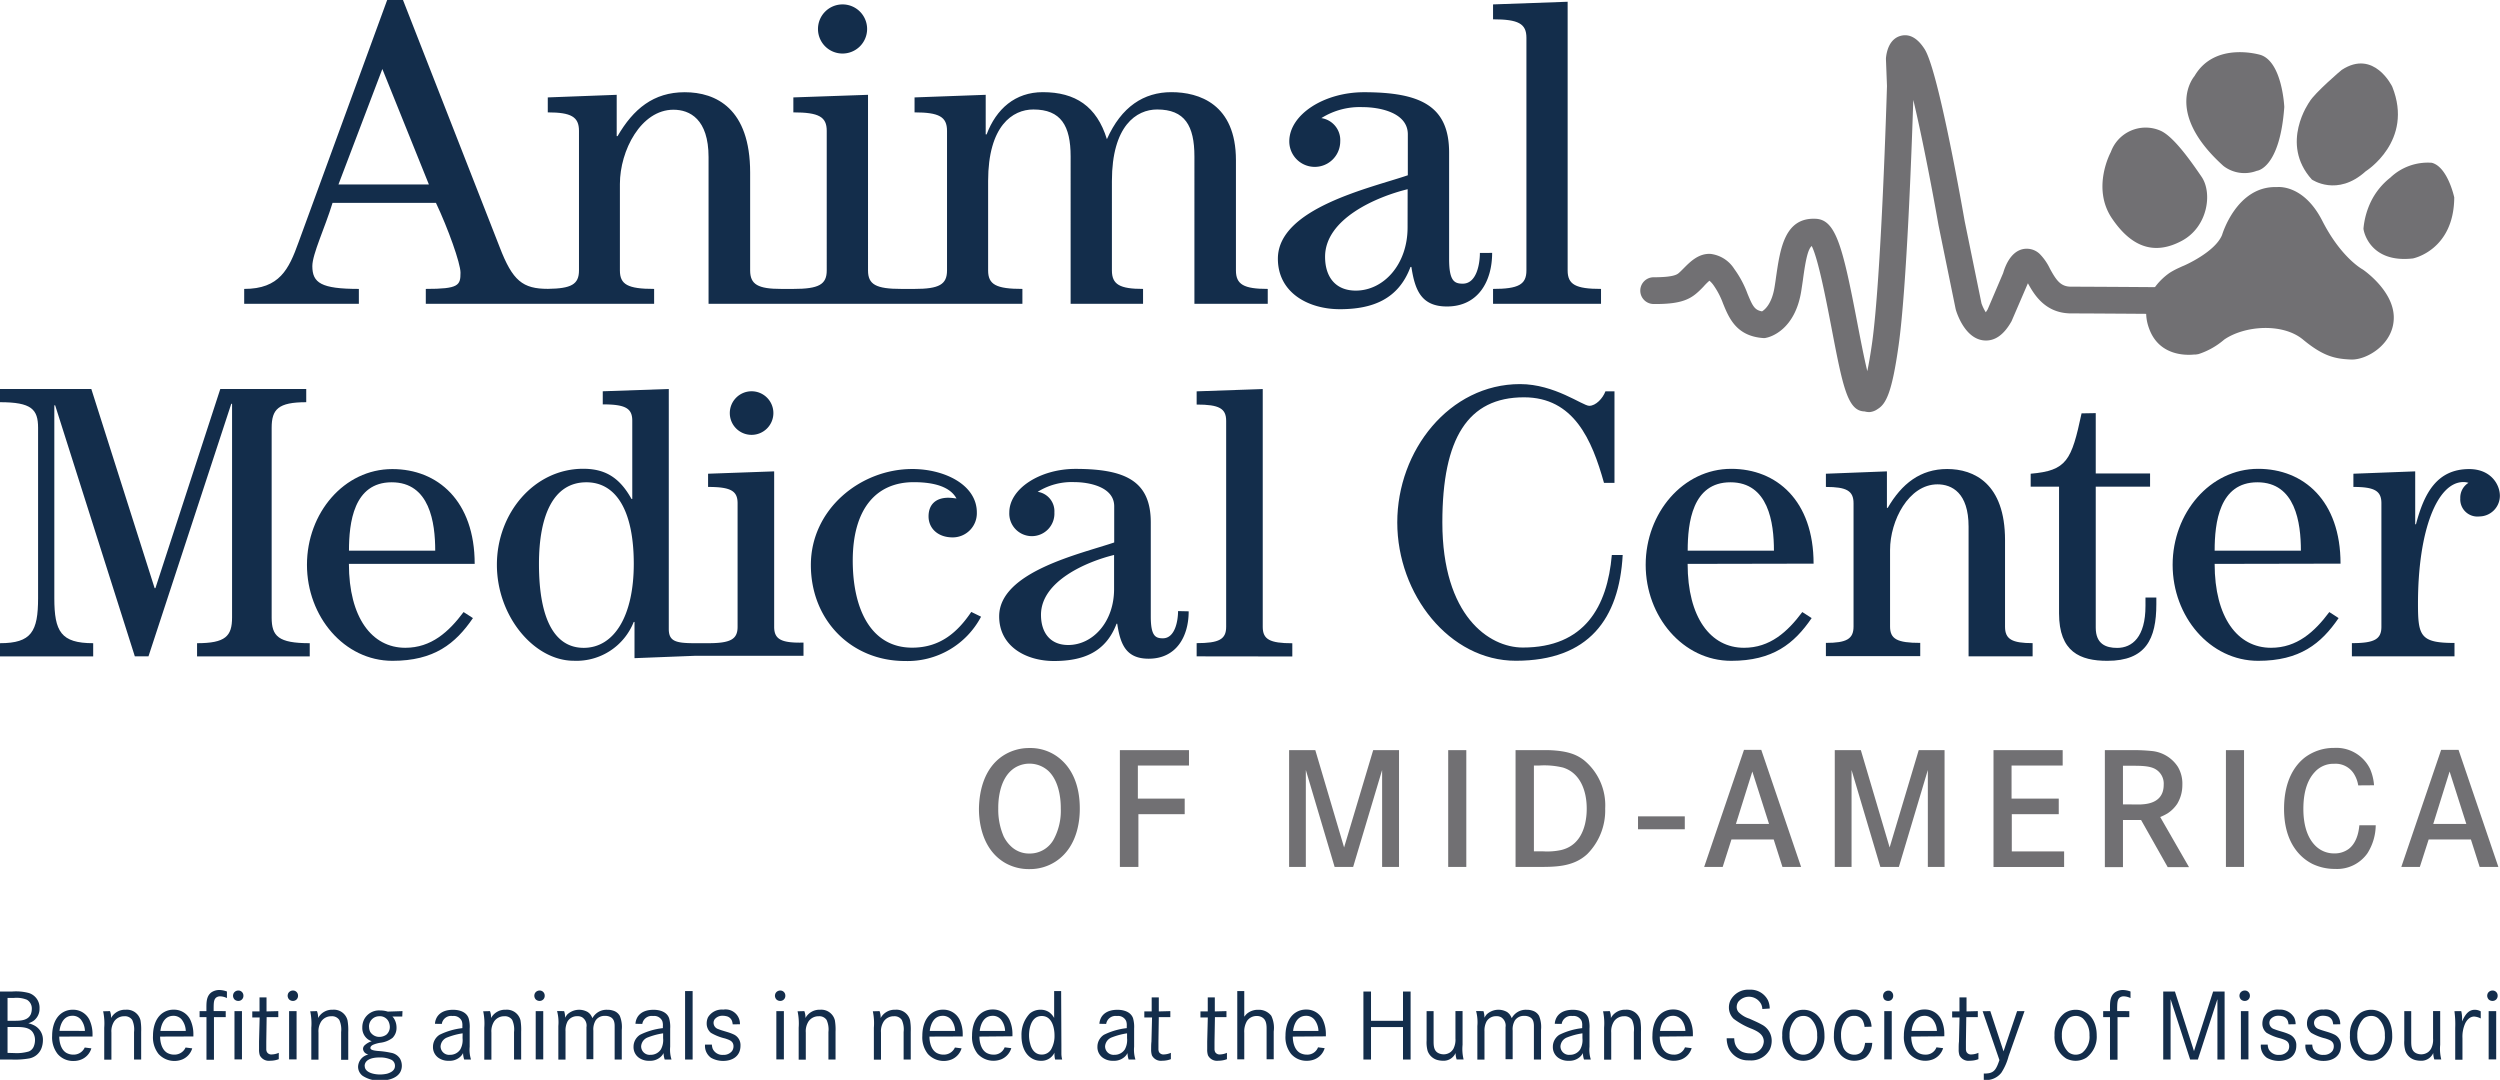 <?xml version="1.0" encoding="utf-8"?>
<svg xmlns="http://www.w3.org/2000/svg" data-name="Layer 1" id="Layer_1" viewBox="0 0 414.22 178.92">
  <title>Artboard 1</title>
  <path d="M349.74,25.19s-3.25,5.92.19,11,7.31,6,11.59,3.7,5.09-7.9,3.26-10.59-4.71-6.76-6.85-7.66A6.13,6.13,0,0,0,349.74,25.19Z" style="fill:#717073"/>
  <path d="M363.6,12.61s-5.2,5.89,4.8,14.89a5.72,5.72,0,0,0,5.53.8s3.81-.3,4.55-10.57c0,0-.32-7.41-3.9-8.62C374.58,9.11,367,6.76,363.6,12.61Z" style="fill:#717073"/>
  <path d="M382.66,16.86s-5,6.9.38,12.88c0,0,4.2,2.94,8.94-1.37,0,0,8-5,4.39-14,0,0-3-6.3-8.37-2.79C388,11.55,383.47,15.43,382.66,16.86Z" style="fill:#717073"/>
  <path d="M396.05,29.43a11.4,11.4,0,0,0-3.23,4,12.93,12.93,0,0,0-1.22,4.44c0,.43,1.06,5.77,8.2,4.95,0,0,6.78-1.33,6.84-10.11,0,0-1.07-5.05-3.72-5.74A9,9,0,0,0,396.05,29.43Z" style="fill:#717073"/>
  <path d="M396.62,52.51c-.08-4.46-5.14-7.86-5.14-7.86s-3.55-1.88-6.7-8.06S377.27,31,377.27,31c-6.71-.25-9.1,7.93-9.1,7.93C367,41.79,361.88,44,361.88,44l-.29.12h0l-.39.18-.22.1a12.76,12.76,0,0,0-1.36.72s-6,3.67-3.35,9.79c1.7,3.91,5.69,4,7.3,3.83l.25,0,.44-.07h0a12.36,12.36,0,0,0,4.26-2.4c3.36-2.32,9.68-2.81,13.07,0s5.36,3.19,7.95,3.3S396.7,57,396.62,52.51Z" style="fill:#717073"/>
  <path d="M309.75,68.28a3.1,3.1,0,0,1-.81-.11c-2.83-.07-3.61-4.1-5.51-14-.83-4.3-2.16-11.25-3.25-13.41-.61.51-1,2.18-1.46,5.64-.08.54-.16,1.09-.25,1.66-1,6.67-5.23,7.77-5.71,7.88l-.32.07-.32,0c-4.42-.33-5.64-3.3-6.62-5.69a13,13,0,0,0-1.63-3.12,3.91,3.91,0,0,0-.64-.69,10.14,10.14,0,0,0-1,1c-.36.37-.73.75-1.15,1.1-1.32,1.12-3,1.81-7.09,1.76a2.21,2.21,0,0,1,0-4.43h0c3.28,0,3.88-.46,4.16-.7s.57-.54.85-.82c1-1,2.42-2.47,4.43-2.35a5.41,5.41,0,0,1,3.91,2.48,16.87,16.87,0,0,1,2.21,4.14c.83,2,1.16,2.69,2.4,2.9.46-.28,1.65-1.25,2.09-4.13.09-.55.17-1.1.24-1.62.68-4.62,1.41-9.85,6.58-9.59,3.31.16,4.45,4.58,6.86,17.17.5,2.59,1.11,5.78,1.67,8.07.23-1.1.5-2.6.79-4.65,1.52-10.81,2.42-40.89,2.47-42.59l-.17-4.39V9.64c.09-1,.51-3.23,2.51-3.72,1.42-.34,2.73.4,3.89,2.21,2.08,3.23,5.61,22.62,6.64,28.49l2.79,13.65a7.45,7.45,0,0,0,.71,1.47,5.83,5.83,0,0,0,.32-.5l2.56-6c.38-1.31,1.26-3.4,3.09-3.92a3.1,3.1,0,0,1,3,.79,9,9,0,0,1,1.65,2.39c1.12,2.06,1.84,3,3.53,3,4.46,0,24.07.15,24.27.16a2.21,2.21,0,0,1,0,4.43h0c-.2,0-19.79-.16-24.23-.16-4.23,0-6.09-2.94-7.21-5l-2.71,6.29c-1.28,2.29-2.82,3.36-4.61,3.18-2.88-.29-4.25-3.88-4.6-5l-.06-.23-2.83-13.84c-1.31-7.44-2.9-15.42-4.18-20.78-.25,7.68-1.08,31.12-2.44,40.72-1.09,7.73-2.06,9.65-3.46,10.5A2.72,2.72,0,0,1,309.75,68.28ZM283.1,46.4Z" style="fill:#717073"/>
  <path d="M166.09,125.28a7.91,7.91,0,0,1,4.49-1.34,7.62,7.62,0,0,1,5.48,2.16c1.32,1.26,2.85,3.64,2.85,7.87,0,1.15-.05,6.19-4,8.77a7.79,7.79,0,0,1-4.33,1.26,7.94,7.94,0,0,1-4-1c-4.3-2.46-4.38-7.83-4.38-9C162.25,130.71,163.23,127.23,166.09,125.28Zm.24,13.37a5.68,5.68,0,0,0,1.1,1.5,4.33,4.33,0,0,0,3.15,1.27,4.52,4.52,0,0,0,4.06-2.44,10,10,0,0,0,1.12-5c0-.55.05-4.25-2.06-6.25a4.66,4.66,0,0,0-5.42-.6c-3,1.75-2.88,6.38-2.88,6.85A11.11,11.11,0,0,0,166.33,138.66Z" style="fill:#717073"/>
  <path d="M196.29,132.32v2.58h-7.67v8.74h-3.07V124.29H197v2.55h-8.47v5.48Z" style="fill:#717073"/>
  <path d="M217.93,124.29l4.77,16.12,4.82-16.12h4.28v19.35H229V127.58l-4.8,16.06h-3.07l-4.77-16.06v16.06h-2.77V124.29Z" style="fill:#717073"/>
  <path d="M239.95,143.64V124.29h3v19.35Z" style="fill:#717073"/>
  <path d="M256.61,124.29c3.15.11,4.63.74,5.84,1.67a9.66,9.66,0,0,1,3.51,8A10.25,10.25,0,0,1,263,141.5c-2.35,2.19-5.42,2.14-8.36,2.14h-3.53V124.29Zm-.9,16.77a11.07,11.07,0,0,0,2.91-.21c1.34-.31,3.24-1.21,4-4.33a10.94,10.94,0,0,0,.28-2.58c0-2.79-1-5.87-3.95-6.77a13.21,13.21,0,0,0-3.95-.33h-.85v14.22Z" style="fill:#717073"/>
  <path d="M279.15,135.26v2.14h-7.75v-2.14Z" style="fill:#717073"/>
  <path d="M291.82,124.24l6.6,19.4h-3.09l-1.45-4.55h-7l-1.45,4.55h-3.07l6.6-19.4Zm-1.48,3.59-2.72,8.69h5.49Z" style="fill:#717073"/>
  <path d="M308.32,124.29l4.77,16.12,4.82-16.12h4.28v19.35h-2.77V127.58l-4.8,16.06h-3.07l-4.77-16.06v16.06H304V124.29Z" style="fill:#717073"/>
  <path d="M341.11,132.32v2.58h-7.78v6.17H342v2.58h-11.7V124.29h11.46v2.55h-8.47v5.48Z" style="fill:#717073"/>
  <path d="M352.93,124.29a30.19,30.19,0,0,1,3.56.14,5.81,5.81,0,0,1,4.36,2.63,5.49,5.49,0,0,1,.74,3,6,6,0,0,1-.85,3.12,5.64,5.64,0,0,1-1.56,1.56,8.6,8.6,0,0,1-1.26.63l4.77,8.3h-3.53l-4.41-7.81h-3v7.81h-3V124.29Zm1.73,9c.8-.05,3.86-.11,3.84-3.29a2.76,2.76,0,0,0-1.4-2.58c-1.09-.63-3-.52-4.14-.55h-1.21v6.41Z" style="fill:#717073"/>
  <path d="M368.81,143.64V124.29h3v19.35Z" style="fill:#717073"/>
  <path d="M390.73,130.13a5.08,5.08,0,0,0-.57-1.67,3.58,3.58,0,0,0-3.42-1.91,4.16,4.16,0,0,0-3.21,1.37c-1,1.07-1.89,2.88-1.89,6.11,0,2.16.44,4.68,2.14,6.24a4.34,4.34,0,0,0,3,1.13,3.88,3.88,0,0,0,2.41-.77c1.53-1.2,1.67-3.45,1.73-3.89l2.71,0a8.86,8.86,0,0,1-1.37,4.63,6.14,6.14,0,0,1-5.37,2.6,8.56,8.56,0,0,1-3.73-.82c-2.14-1.07-4.72-3.65-4.72-9.12,0-4.77,1.84-7.29,3.48-8.55a8,8,0,0,1,4.82-1.56,6.21,6.21,0,0,1,5.95,3.48,8.33,8.33,0,0,1,.66,2.71Z" style="fill:#717073"/>
  <path d="M407.35,124.24l6.6,19.4h-3.1l-1.45-4.55h-7l-1.46,4.55h-3.07l6.6-19.4Zm-1.48,3.59-2.71,8.69h5.48Z" style="fill:#717073"/>
  <path d="M247.23,41.9c0,4.73-2.33,8.88-7.49,8.88-4.29,0-5.31-2.77-5.89-6.55h-.15c-2,5.38-6.33,7-11.71,7-5.16,0-10.26-2.69-10.26-8.37,0-8.37,15.35-11.71,21.53-13.82V22.26c0-3.64-4.73-4.51-7.49-4.51a11.94,11.94,0,0,0-6.84,1.82,3.68,3.68,0,0,1,3.13,3.86,4.22,4.22,0,0,1-8.44,0c0-4.44,5.75-8.15,12.37-8.15,9.46,0,14.11,2.33,14.11,10V42.92c0,3.64.87,4.08,2.26,4.08,2.33,0,2.84-3.35,2.84-5.09Zm-14-10.55c-5.09,1.24-13.68,4.87-13.68,11.2,0,3.27,1.67,5.6,5.09,5.6,4.58,0,8.58-4.29,8.58-10.47Z" style="fill:#132d4b"/>
  <path d="M247.38,50.34V47.87c4.22,0,5.53-.73,5.53-3.06V6.26c0-2.33-1.31-3.06-5.53-3.06V.73L259.74.29V44.81c0,2.33,1.31,3.06,5.53,3.06v2.47Z" style="fill:#132d4b"/>
  <path d="M204.78,44.81V26.55c0-9.31-6.11-11.28-10.69-11.28s-8.29,2.4-10.69,7.79c-1.68-5.46-5.24-7.79-10.62-7.79-4.58,0-7.71,2.77-9.31,7h-.15V15.71l-11.79.43v2.48c4.07,0,5.38.73,5.38,3.06V44.81c0,2.33-1.31,3.06-5.38,3.06h-2.18v0c-4.22,0-5.53-.73-5.53-3.06V15.71l-12.37.43v2.48c4.22,0,5.53.73,5.53,3.06V44.81c0,2.33-1.31,3.06-5.53,3.06h-2c-3.85,0-5.16-.73-5.16-3.06V28.59c0-10.62-5.67-13.31-10.84-13.31s-8.51,2.77-11.13,7.28h-.14V15.71l-11.42.43v2.48c3.86,0,5.17.73,5.17,3.06V44.81c0,2.32-1.3,3-5.14,3.05-4.19,0-5.86-1.33-8-6.91L66.77,0H64.15L49.46,40.16c-1.6,4.44-3.13,7.71-9,7.71v2.47h19V47.87c-6.26,0-7.71-1-7.71-3.78,0-2,2.11-6.4,3.35-10.48H72.23c2,4.22,4.07,10,4.07,11.57,0,2.11-.29,2.69-5.75,2.69v2.47h37.83V47.87c-4.37,0-5.67-.73-5.67-3.06V30.48c0-5.53,3.49-12.3,8.87-12.3,2.69,0,5.82,1.53,5.82,7.86v24.3h52V47.87c-4.37,0-5.68-.73-5.68-3.06V30c0-9.17,4.07-11.86,7.49-11.86,4.58,0,6.18,2.69,6.18,7.79V50.34h12V47.87c-3.85,0-5.16-.73-5.16-3.06V30c0-9.17,4.07-11.86,7.49-11.86,4.59,0,6.18,2.69,6.18,7.79V50.34h12.15V47.87C206.09,47.87,204.78,47.14,204.78,44.81ZM56.08,30.56l7.27-19.13,7.71,19.13Z" style="fill:#132d4b"/>
  <path d="M139.6,8.87a4.07,4.07,0,1,0-4.07-4.07A4.06,4.06,0,0,0,139.6,8.87Z" style="fill:#132d4b"/>
  <path d="M267.5,64.84V80h-1.74c-2-7.15-5-14.17-13.26-14.17-9.27,0-13.52,6.76-13.52,20.73,0,15.46,7.73,20.73,13.33,20.73,10.24,0,14-6.76,14.75-15.33h1.8c-.58,10.56-5.61,17.52-17.71,17.52-11,0-19.64-11-19.64-22.92s8.63-22.92,20.35-22.92c5.73,0,10.37,3.6,11.46,3.6S265.57,66,266,64.84Z" style="fill:#132d4b"/>
  <path d="M279.62,93.43c0,8.88,3.8,13.9,9.34,13.9,4.31,0,7.21-2.64,9.66-5.92l1.55,1c-2.9,4.25-6.44,7.08-13.33,7.08-8,0-14.17-7.34-14.17-15.91s6.18-15.9,14.17-15.9c7.53,0,13.65,5.28,13.65,15.71Zm14.3-2.19c0-4.64-.9-11.33-7.21-11.33s-7.08,6.7-7.08,11.33Z" style="fill:#132d4b"/>
  <path d="M312.64,78.1v6.05h.13c2.32-4,5.41-6.44,9.85-6.44s9.59,2.38,9.59,11.78v14.36c0,2.06,1.16,2.71,4.57,2.71v2.19H326.17V87.25c0-5.6-2.77-7-5.15-7-4.77,0-7.86,6-7.86,10.88v12.68c0,2.06,1.16,2.71,5,2.71v2.19H302.53v-2.19c3.41,0,4.58-.64,4.58-2.71V83.38c0-2.06-1.16-2.7-4.58-2.7V78.49Z" style="fill:#132d4b"/>
  <path d="M347.24,68.45v10h9v2.19h-9V104c0,2.7,1.68,3.35,3.54,3.35,2.51,0,4.7-1.81,4.7-6.95V99h1.8v1.09c0,5.8-1.74,9.4-8.12,9.4-4.51,0-8-1.48-8-7.85v-21h-4.7V78.49c6-.52,6.76-2.19,8.43-10Z" style="fill:#132d4b"/>
  <path d="M366.94,93.43c0,8.88,3.8,13.9,9.34,13.9,4.31,0,7.21-2.64,9.66-5.92l1.54,1c-2.9,4.25-6.44,7.08-13.33,7.08-8,0-14.17-7.34-14.17-15.91s6.18-15.9,14.17-15.9c7.54,0,13.65,5.28,13.65,15.71Zm14.29-2.19c0-4.64-.9-11.33-7.21-11.33s-7.08,6.7-7.08,11.33Z" style="fill:#132d4b"/>
  <path d="M406.68,108.75h-17v-2.19c3.73,0,4.89-.64,4.89-2.71V83.38c0-2.06-1.16-2.7-4.64-2.7V78.49l10.24-.39v8.76h.13c1.35-5.15,3.48-9.14,8.82-9.14,3.54,0,5.08,2.51,5.08,4.44a3.43,3.43,0,0,1-3.41,3.41,2.84,2.84,0,0,1-3.15-3A2.88,2.88,0,0,1,409,80a2.89,2.89,0,0,0-.84-.13c-4.31,0-7.53,7.92-7.53,20.16,0,5.34.38,6.5,6.05,6.5Z" style="fill:#132d4b"/>
  <path d="M50.74,64.45v2.19c-4.64,0-5.73,1.16-5.73,4.25v31.43c0,3.09,1.1,4.25,6.31,4.25v2.19H32.65v-2.19c4.7,0,5.8-1.16,5.8-4.25V66.9h-.13L24.6,108.75H22.34L9.14,67.16H9V99.1c0,5.54,1.09,7.47,6.44,7.47v2.19H0v-2.19c5.21,0,6.31-1.93,6.31-7.47V70.89c0-3.09-1.1-4.25-6.31-4.25V64.45H15.13l10.49,33h.13l10.75-33Z" style="fill:#132d4b"/>
  <path d="M57.81,93.43c0,8.88,3.8,13.9,9.34,13.9,4.31,0,7.21-2.64,9.66-5.92l1.55,1c-2.9,4.25-6.44,7.08-13.33,7.08-8,0-14.17-7.34-14.17-15.91S57,77.72,65,77.72c7.53,0,13.65,5.28,13.65,15.71Zm14.3-2.19c0-4.64-.9-11.33-7.21-11.33s-7.08,6.7-7.08,11.33Z" style="fill:#132d4b"/>
  <path d="M162.55,102.18a13.77,13.77,0,0,1-12.62,7.34c-8.82,0-15.58-6.7-15.58-15.91s8.18-15.9,16.81-15.9c5.28,0,10.69,2.58,10.69,7.21a4,4,0,0,1-4,4.12c-2.51,0-4-1.55-4-3.48s1.16-3.09,3.28-3.09a9.74,9.74,0,0,1,1.35.13c-1-1.87-3.54-2.71-7.08-2.71-6.25,0-10.11,4.44-10.11,13,0,8,3,14.42,9.85,14.42,4.64,0,7.53-2.57,9.79-5.92Z" style="fill:#132d4b"/>
  <path d="M196.95,101.29c0,4.19-2.06,7.85-6.63,7.85-3.8,0-4.7-2.45-5.21-5.8H185c-1.8,4.77-5.6,6.18-10.37,6.18-4.57,0-9.08-2.38-9.08-7.4,0-7.41,13.59-10.37,19.06-12.24v-6c0-3.22-4.18-4-6.63-4a10.6,10.6,0,0,0-6.05,1.61,3.25,3.25,0,0,1,2.77,3.41,3.74,3.74,0,1,1-7.47,0c0-3.93,5.09-7.21,10.95-7.21,8.37,0,12.49,2.06,12.49,8.88v15.58c0,3.22.77,3.61,2,3.61,2.06,0,2.52-3,2.52-4.51Zm-12.36-9.34c-4.51,1.1-12.11,4.32-12.11,9.92,0,2.9,1.48,5,4.51,5,4.06,0,7.6-3.8,7.6-9.27Z" style="fill:#132d4b"/>
  <path d="M198.27,108.75v-2.19c3.74,0,4.89-.64,4.89-2.71V69.73c0-2.06-1.16-2.7-4.89-2.7V64.84l10.95-.38v39.41c0,2.06,1.16,2.71,4.9,2.71v2.19Z" style="fill:#132d4b"/>
  <path d="M124.53,72.05a3.61,3.61,0,1,0-3.61-3.6A3.6,3.6,0,0,0,124.53,72.05Z" style="fill:#132d4b"/>
  <path d="M128.27,103.86V78.1l-10.95.39v2.19c3.74,0,4.89.64,4.89,2.7v20.48c0,2.06-1.16,2.71-4.89,2.71h0l-2.17,0c-3.17,0-4.34-.3-4.34-2.35V64.45l-10.94.38V67c3.74,0,4.89.64,4.89,2.7V82.67h-.13c-2-3.61-4.44-5-8-5-8.11,0-14.3,7.34-14.3,15.9s6.18,15.91,12.75,15.91a10.2,10.2,0,0,0,9.92-6.43h.13v6l10-.39h18v-2.19C129.43,106.56,128.27,105.92,128.27,103.86Zm-31.56,3.48c-4.57,0-7.41-4.31-7.41-13.9,0-7.92,2.32-13.53,7.86-13.53,4.89,0,7.85,4.64,7.85,13.53C105,102.12,101.73,107.34,96.71,107.34Z" style="fill:#132d4b"/>
  <path d="M2.05,164.28a8.32,8.32,0,0,1,2.73.25,2.54,2.54,0,0,1,1.77,2.56,2.46,2.46,0,0,1-.93,2,2.75,2.75,0,0,1-.93.45,4.16,4.16,0,0,1,1,.37,2.66,2.66,0,0,1,1.42,2.51,3.76,3.76,0,0,1-.22,1.2,2.7,2.7,0,0,1-2,1.74,13.63,13.63,0,0,1-3,.19H0V164.28Zm.27,4.85c1,0,2.35,0,2.81-1.15a2.51,2.51,0,0,0,.14-.81,1.68,1.68,0,0,0-.8-1.52,4.58,4.58,0,0,0-2.22-.3h-1v3.78Zm.06,5.35a7.07,7.07,0,0,0,2.41-.27,1.51,1.51,0,0,0,.83-.89,2.8,2.8,0,0,0,.18-1,2.28,2.28,0,0,0-.37-1.28c-.62-.91-1.95-.88-3-.88H1.25v4.29Z" style="fill:#132d4b"/>
  <path d="M9.82,171.75c0,.21,0,2,1.18,2.7a2.35,2.35,0,0,0,1.15.29,2.05,2.05,0,0,0,.89-.18,2,2,0,0,0,1-1l1.1.14a2.88,2.88,0,0,1-1.68,1.85,3.35,3.35,0,0,1-1.31.24,3.34,3.34,0,0,1-2.6-1.16,4.46,4.46,0,0,1-.91-3c0-.42,0-2.76,1.71-3.85a3.15,3.15,0,0,1,1.74-.48,3,3,0,0,1,2.71,1.63,5.62,5.62,0,0,1,.53,2.49v.32Zm4.25-.94a3.21,3.21,0,0,0-.67-1.88A1.75,1.75,0,0,0,12,168.3c-1.87,0-2.11,2.25-2.14,2.5Z" style="fill:#132d4b"/>
  <path d="M18.22,167.53a2.83,2.83,0,0,1,.18,1.15,2.63,2.63,0,0,1,2.44-1.38,2.32,2.32,0,0,1,2.44,1.76,9.17,9.17,0,0,1,.11,1.89v4.6H22.21V171a3.82,3.82,0,0,0-.3-2,1.44,1.44,0,0,0-1.31-.62,2,2,0,0,0-1.66.82,3,3,0,0,0-.48,1.88v4.49H17.27v-5.28a9.73,9.73,0,0,0-.18-2.73Z" style="fill:#132d4b"/>
  <path d="M26.53,171.75c0,.21,0,2,1.18,2.7a2.35,2.35,0,0,0,1.15.29,2.05,2.05,0,0,0,.89-.18,2,2,0,0,0,1-1l1.1.14a2.88,2.88,0,0,1-1.68,1.85,3.55,3.55,0,0,1-3.91-.93,4.46,4.46,0,0,1-.91-3c0-.42,0-2.76,1.71-3.85a3.15,3.15,0,0,1,1.74-.48,3,3,0,0,1,2.71,1.63,5.61,5.61,0,0,1,.53,2.49v.32Zm4.25-.94a3.23,3.23,0,0,0-.67-1.88,1.75,1.75,0,0,0-1.39-.62c-1.87,0-2.11,2.25-2.14,2.5Z" style="fill:#132d4b"/>
  <path d="M37.4,167.53v1H35.45v7.05H34.21v-7.05H33.07v-1h1.13V167c0-.94,0-2,.86-2.6a2.35,2.35,0,0,1,1.28-.37,3.9,3.9,0,0,1,1.26.25v1.09a2.7,2.7,0,0,0-1.1-.29,1.08,1.08,0,0,0-.69.21c-.37.32-.4.78-.41,1.69v.54Z" style="fill:#132d4b"/>
  <path d="M39.82,164.18a.84.84,0,0,1,.51.81.83.83,0,0,1-.86.85.89.89,0,0,1-.62-.25.92.92,0,0,1-.24-.61,1,1,0,0,1,.11-.43.89.89,0,0,1,.72-.43A.86.86,0,0,1,39.82,164.18Zm.27,3.35v8H38.85v-8Z" style="fill:#132d4b"/>
  <path d="M46.11,167.53l0,1H44.18l-.06,4.07c0,.38,0,.77,0,1.17a1.15,1.15,0,0,0,.1.53.83.83,0,0,0,.8.41,3.12,3.12,0,0,0,1.17-.27l0,1.05a3.92,3.92,0,0,1-1.42.26,1.67,1.67,0,0,1-1.72-.89,2.87,2.87,0,0,1-.13-1c0-.43,0-.86,0-1.28l.1-4H41.8l0-1H43l0-2.32h1.16l0,2.32Z" style="fill:#132d4b"/>
  <path d="M48.87,164.18a.84.84,0,0,1,.51.81.83.83,0,0,1-.86.85.89.89,0,0,1-.62-.25.92.92,0,0,1-.24-.61,1,1,0,0,1,.11-.43.89.89,0,0,1,.72-.43A.86.86,0,0,1,48.87,164.18Zm.27,3.35v8H47.9v-8Z" style="fill:#132d4b"/>
  <path d="M52.52,167.53a2.83,2.83,0,0,1,.18,1.15,2.64,2.64,0,0,1,2.44-1.38,2.32,2.32,0,0,1,2.44,1.76A9.27,9.27,0,0,1,57.7,171v4.6H56.52V171a3.82,3.82,0,0,0-.3-2,1.44,1.44,0,0,0-1.31-.62,2,2,0,0,0-1.66.82,3,3,0,0,0-.48,1.88v4.49H51.58v-5.28a9.72,9.72,0,0,0-.18-2.73Z" style="fill:#132d4b"/>
  <path d="M66.65,168.43l-1.63,0s.11.13.19.22a2.85,2.85,0,0,1,.49,1.63,2.31,2.31,0,0,1-.67,1.69,4.09,4.09,0,0,1-2,.8,5.22,5.22,0,0,0-1.2.33s-.46.19-.46.53.56.43,1.2.5a14.35,14.35,0,0,1,2.2.3,2.19,2.19,0,0,1,1.52,1,2.4,2.4,0,0,1,.29,1.13,2.18,2.18,0,0,1-.27,1.09c-.65,1.12-2.22,1.39-3.37,1.39a5,5,0,0,1-2.84-.78,1.87,1.87,0,0,1-.77-1.53,2.14,2.14,0,0,1,1.69-2,2.32,2.32,0,0,1-.29-.12,1,1,0,0,1-.58-.81.87.87,0,0,1,.19-.53,3,3,0,0,1,1.25-.75,3.07,3.07,0,0,1-.56-.27,2.31,2.31,0,0,1-1-2,2.93,2.93,0,0,1,.24-1.21A2.78,2.78,0,0,1,63,167.42a4.21,4.21,0,0,1,1.25.19l2.44-.08Zm-6.22,8.19c0,1.07,1.48,1.41,2.55,1.41a5.57,5.57,0,0,0,1.15-.13c.62-.18,1.31-.54,1.31-1.28a1.11,1.11,0,0,0-.54-1,4.32,4.32,0,0,0-2-.41C61.35,175.2,60.42,175.72,60.42,176.62Zm.72-6.48a1.87,1.87,0,0,0,.19.83,1.77,1.77,0,0,0,1.55.83,2,2,0,0,0,1.13-.37,1.68,1.68,0,0,0,.57-1.28,2.12,2.12,0,0,0-.13-.7,1.59,1.59,0,0,0-1.64-1.07A1.69,1.69,0,0,0,61.14,170.14Z" style="fill:#132d4b"/>
  <path d="M72.07,169.63a2.37,2.37,0,0,1,.16-.75c.29-.76,1.07-1.57,2.84-1.57.27,0,2.08,0,2.57,1.39a5,5,0,0,1,.18,1.74v3a5.45,5.45,0,0,0,.22,2.11H76.91a4.05,4.05,0,0,1-.19-1.07,2,2,0,0,1-.51.66,2.58,2.58,0,0,1-1.84.62,2.85,2.85,0,0,1-1.63-.43,2.15,2.15,0,0,1-1-1.88,2.36,2.36,0,0,1,1.09-2,11.34,11.34,0,0,1,3.78-1.1V170a2.1,2.1,0,0,0-.1-.83,1.46,1.46,0,0,0-1.52-.83,1.57,1.57,0,0,0-1.79,1.31Zm4.58,1.58a11.57,11.57,0,0,0-2.52.67A1.69,1.69,0,0,0,73,173.36a1.41,1.41,0,0,0,1.55,1.41,2,2,0,0,0,1.71-.88,3.22,3.22,0,0,0,.38-1.88Z" style="fill:#132d4b"/>
  <path d="M81.18,167.53a2.84,2.84,0,0,1,.18,1.15,2.64,2.64,0,0,1,2.44-1.38,2.32,2.32,0,0,1,2.44,1.76,9.2,9.2,0,0,1,.11,1.89v4.6H85.17V171a3.82,3.82,0,0,0-.3-2,1.44,1.44,0,0,0-1.31-.62,2,2,0,0,0-1.66.82,3,3,0,0,0-.48,1.88v4.49H80.24v-5.28a9.73,9.73,0,0,0-.18-2.73Z" style="fill:#132d4b"/>
  <path d="M89.74,164.18a.84.84,0,0,1,.51.81.83.83,0,0,1-.86.85.89.89,0,0,1-.62-.25.92.92,0,0,1-.24-.61,1,1,0,0,1,.11-.43.89.89,0,0,1,.72-.43A.87.87,0,0,1,89.74,164.18Zm.27,3.35v8H88.76v-8Z" style="fill:#132d4b"/>
  <path d="M93.47,167.53a3.17,3.17,0,0,1,.16,1.1,3.25,3.25,0,0,1,.38-.56,2.86,2.86,0,0,1,3.38-.38,3,3,0,0,1,.37.32,2.83,2.83,0,0,1,.4.69,2.64,2.64,0,0,1,2.49-1.39,2.69,2.69,0,0,1,.9.13,1.85,1.85,0,0,1,1.15.89,4.9,4.9,0,0,1,.32,2.3v4.92h-1.18V170c0-.83-.25-1.21-.61-1.44a1.81,1.81,0,0,0-1-.24,1.75,1.75,0,0,0-1.55.77,2.91,2.91,0,0,0-.37,1.67v4.74H97.17V170.2a1.64,1.64,0,0,0-.7-1.64,1.51,1.51,0,0,0-.83-.19,1.82,1.82,0,0,0-1.61.88,3.27,3.27,0,0,0-.33,1.63v4.68H92.51V170a7.22,7.22,0,0,0-.21-2.48Z" style="fill:#132d4b"/>
  <path d="M105.29,169.63a2.36,2.36,0,0,1,.16-.75c.29-.76,1.07-1.57,2.84-1.57.27,0,2.08,0,2.57,1.39a5.09,5.09,0,0,1,.18,1.74v3a5.47,5.47,0,0,0,.22,2.11h-1.13a4.26,4.26,0,0,1-.19-1.07,2,2,0,0,1-.51.66,2.57,2.57,0,0,1-1.83.62,2.85,2.85,0,0,1-1.63-.43,2.15,2.15,0,0,1-1-1.88,2.35,2.35,0,0,1,1.08-2,11.36,11.36,0,0,1,3.78-1.1V170a2.09,2.09,0,0,0-.1-.83,1.46,1.46,0,0,0-1.52-.83,1.58,1.58,0,0,0-1.79,1.31Zm4.58,1.58a11.57,11.57,0,0,0-2.52.67,1.69,1.69,0,0,0-1.12,1.48,1.41,1.41,0,0,0,1.55,1.41,2,2,0,0,0,1.71-.88,3.22,3.22,0,0,0,.38-1.88Z" style="fill:#132d4b"/>
  <path d="M114.76,164.21v11.34h-1.25V164.21Z" style="fill:#132d4b"/>
  <path d="M121.4,169.72a2.85,2.85,0,0,0-.11-.54,1.26,1.26,0,0,0-1-.82,2.11,2.11,0,0,0-.54-.06,1.61,1.61,0,0,0-1.34.59,1,1,0,0,0-.18.62,1.09,1.09,0,0,0,.78,1c.81.33,1.68.48,2.48.85a1.93,1.93,0,0,1,1.2,1.9c0,1.72-1.31,2.52-2.87,2.52a4.06,4.06,0,0,1-2-.51,2.41,2.41,0,0,1-1-1.71,2.21,2.21,0,0,1,0-.48h1.13a2.37,2.37,0,0,0,.14.7,1.77,1.77,0,0,0,1.74,1,1.75,1.75,0,0,0,1.44-.61,1.32,1.32,0,0,0,.26-.8,1.14,1.14,0,0,0-.11-.53c-.19-.37-.54-.54-1.29-.78a8.41,8.41,0,0,1-2.35-.94,2,2,0,0,1-.69-1.55,2.43,2.43,0,0,1,.21-1,2.67,2.67,0,0,1,2.54-1.29,2.38,2.38,0,0,1,2.76,2.43Z" style="fill:#132d4b"/>
  <path d="M129.61,164.18a.84.84,0,0,1,.51.81.83.83,0,0,1-.86.85.88.88,0,0,1-.62-.25.92.92,0,0,1-.24-.61,1,1,0,0,1,.11-.43.89.89,0,0,1,.72-.43A.86.86,0,0,1,129.61,164.18Zm.27,3.35v8h-1.25v-8Z" style="fill:#132d4b"/>
  <path d="M133.27,167.53a2.84,2.84,0,0,1,.18,1.15,2.64,2.64,0,0,1,2.44-1.38,2.32,2.32,0,0,1,2.44,1.76,9.31,9.31,0,0,1,.11,1.89v4.6h-1.18V171a3.83,3.83,0,0,0-.3-2,1.44,1.44,0,0,0-1.31-.62,2,2,0,0,0-1.66.82,3,3,0,0,0-.48,1.88v4.49h-1.18v-5.28a9.73,9.73,0,0,0-.18-2.73Z" style="fill:#132d4b"/>
  <path d="M145.73,167.53a2.82,2.82,0,0,1,.18,1.15,2.64,2.64,0,0,1,2.44-1.38,2.32,2.32,0,0,1,2.44,1.76,9.11,9.11,0,0,1,.11,1.89v4.6h-1.18V171a3.81,3.81,0,0,0-.3-2,1.44,1.44,0,0,0-1.31-.62,2,2,0,0,0-1.66.82,3,3,0,0,0-.48,1.88v4.49h-1.18v-5.28a9.7,9.7,0,0,0-.17-2.73Z" style="fill:#132d4b"/>
  <path d="M154,171.75c0,.21,0,2,1.18,2.7a2.35,2.35,0,0,0,1.15.29,2.05,2.05,0,0,0,.89-.18,2,2,0,0,0,1-1l1.1.14a2.89,2.89,0,0,1-1.68,1.85,3.55,3.55,0,0,1-3.91-.93,4.45,4.45,0,0,1-.91-3c0-.42,0-2.76,1.71-3.85a3.15,3.15,0,0,1,1.74-.48,3,3,0,0,1,2.71,1.63,5.62,5.62,0,0,1,.53,2.49v.32Zm4.25-.94a3.24,3.24,0,0,0-.67-1.88,1.75,1.75,0,0,0-1.39-.62c-1.87,0-2.11,2.25-2.14,2.5Z" style="fill:#132d4b"/>
  <path d="M162.28,171.75c0,.21,0,2,1.18,2.7a2.35,2.35,0,0,0,1.15.29,1.88,1.88,0,0,0,1.85-1.21l1.1.14a2.89,2.89,0,0,1-1.68,1.85,3.55,3.55,0,0,1-3.91-.93,4.45,4.45,0,0,1-.91-3c0-.42,0-2.76,1.71-3.85a3.15,3.15,0,0,1,1.74-.48,3,3,0,0,1,2.71,1.63,5.62,5.62,0,0,1,.53,2.49v.32Zm4.25-.94a3.22,3.22,0,0,0-.67-1.88,1.75,1.75,0,0,0-1.39-.62c-1.87,0-2.11,2.25-2.14,2.5Z" style="fill:#132d4b"/>
  <path d="M175.86,173.19c0,.43,0,.88,0,1.31a3.92,3.92,0,0,0,.13,1.05h-1.17a3.83,3.83,0,0,1-.11-.86v-.27a2.37,2.37,0,0,1-2.25,1.34,2.84,2.84,0,0,1-1.39-.34c-1.84-1-1.82-3.4-1.82-3.8a5.09,5.09,0,0,1,1.37-3.69,2.73,2.73,0,0,1,1.77-.63,2.5,2.5,0,0,1,1.47.43,3,3,0,0,1,.8.93v-4.45h1.16Zm-5.36-1.63a5,5,0,0,0,.18,1.33c.08.33.45,1.85,1.93,1.84a1.79,1.79,0,0,0,1.55-.86,4.49,4.49,0,0,0,.56-2.32s.08-3.21-2.11-3.21S170.5,171.53,170.5,171.56Z" style="fill:#132d4b"/>
  <path d="M182.16,169.63a2.32,2.32,0,0,1,.16-.75c.29-.76,1.07-1.57,2.84-1.57.27,0,2.07,0,2.57,1.39a5.23,5.23,0,0,1,.18,1.74v3a5.38,5.38,0,0,0,.22,2.11H187a4.32,4.32,0,0,1-.19-1.07,2,2,0,0,1-.51.66,2.59,2.59,0,0,1-1.84.62,2.84,2.84,0,0,1-1.63-.43,2.15,2.15,0,0,1-1-1.88,2.35,2.35,0,0,1,1.08-2,11.35,11.35,0,0,1,3.78-1.1V170a2.07,2.07,0,0,0-.1-.83,1.46,1.46,0,0,0-1.52-.83,1.58,1.58,0,0,0-1.79,1.31Zm4.58,1.58a11.6,11.6,0,0,0-2.52.67,1.7,1.7,0,0,0-1.12,1.48,1.41,1.41,0,0,0,1.55,1.41,2,2,0,0,0,1.71-.88,3.22,3.22,0,0,0,.38-1.88Z" style="fill:#132d4b"/>
  <path d="M193.91,167.53l0,1H192l-.06,4.07c0,.38,0,.77,0,1.17a1.23,1.23,0,0,0,.09.53.83.83,0,0,0,.8.41,3.14,3.14,0,0,0,1.17-.27l0,1.05a3.92,3.92,0,0,1-1.42.26,1.67,1.67,0,0,1-1.72-.89,3,3,0,0,1-.13-1c0-.43,0-.86.05-1.28l.1-4H189.6v-1h1.22l0-2.32H192l0,2.32Z" style="fill:#132d4b"/>
  <path d="M203.21,167.53l0,1h-1.91l-.07,4.07c0,.38,0,.77,0,1.17a1.17,1.17,0,0,0,.1.53.83.83,0,0,0,.8.41,3.11,3.11,0,0,0,1.16-.27l0,1.05a3.93,3.93,0,0,1-1.42.26,1.67,1.67,0,0,1-1.72-.89,2.84,2.84,0,0,1-.13-1c0-.43,0-.86,0-1.28l.1-4H198.9l0-1h1.21l0-2.32h1.17l0,2.32Z" style="fill:#132d4b"/>
  <path d="M206.16,164.21v4.25a5.2,5.2,0,0,1,.38-.45,2.8,2.8,0,0,1,1.93-.7,2.59,2.59,0,0,1,2.17,1,4.65,4.65,0,0,1,.4,2.6v4.6h-1.18v-5.12c0-1-.24-1.5-.7-1.8a1.63,1.63,0,0,0-.92-.25,1.9,1.9,0,0,0-1.65.86,3.47,3.47,0,0,0-.43,1.92v4.4H205V164.21Z" style="fill:#132d4b"/>
  <path d="M214.2,171.75c0,.21,0,2,1.18,2.7a2.34,2.34,0,0,0,1.15.29,1.88,1.88,0,0,0,1.85-1.21l1.1.14a2.88,2.88,0,0,1-1.67,1.85,3.37,3.37,0,0,1-1.31.24,3.34,3.34,0,0,1-2.6-1.16,4.44,4.44,0,0,1-.91-3c0-.42,0-2.76,1.71-3.85a3.16,3.16,0,0,1,1.74-.48,3,3,0,0,1,2.71,1.63,5.62,5.62,0,0,1,.53,2.49v.32Zm4.25-.94a3.2,3.2,0,0,0-.67-1.88,1.74,1.74,0,0,0-1.39-.62c-1.87,0-2.11,2.25-2.14,2.5Z" style="fill:#132d4b"/>
  <path d="M232.46,169.13v-4.85h1.26v11.27h-1.26v-5.38h-5.3v5.38H225.9V164.28h1.26v4.85Z" style="fill:#132d4b"/>
  <path d="M237.53,167.53v4.9c0,.78,0,1.68.82,2.07a2,2,0,0,0,.86.19,1.89,1.89,0,0,0,1.16-.4,2.05,2.05,0,0,0,.43-.5,3.27,3.27,0,0,0,.35-1.72v-4.55h1.18v5.59a7.31,7.31,0,0,0,.17,2.43h-1.15a3.49,3.49,0,0,1-.18-1.07,2.16,2.16,0,0,1-2.14,1.28,3.52,3.52,0,0,1-1-.16,2.39,2.39,0,0,1-1.49-1.47,5.35,5.35,0,0,1-.17-1.69v-4.9Z" style="fill:#132d4b"/>
  <path d="M245.79,167.53a3.15,3.15,0,0,1,.16,1.1,3.4,3.4,0,0,1,.38-.56,2.86,2.86,0,0,1,3.39-.38,3.15,3.15,0,0,1,.36.32,2.83,2.83,0,0,1,.4.69,2.63,2.63,0,0,1,2.49-1.39,2.68,2.68,0,0,1,.89.13,1.86,1.86,0,0,1,1.15.89,4.88,4.88,0,0,1,.32,2.3v4.92h-1.18V170c0-.83-.25-1.21-.61-1.44a1.8,1.8,0,0,0-1-.24,1.76,1.76,0,0,0-1.55.77,2.91,2.91,0,0,0-.36,1.67v4.74h-1.18V170.2a1.64,1.64,0,0,0-.71-1.64,1.51,1.51,0,0,0-.83-.19,1.81,1.81,0,0,0-1.61.88,3.24,3.24,0,0,0-.34,1.63v4.68h-1.18V170a7.2,7.2,0,0,0-.21-2.48Z" style="fill:#132d4b"/>
  <path d="M257.61,169.63a2.32,2.32,0,0,1,.16-.75c.29-.76,1.07-1.57,2.84-1.57.27,0,2.07,0,2.57,1.39a5.14,5.14,0,0,1,.18,1.74v3a5.39,5.39,0,0,0,.22,2.11h-1.13a4.07,4.07,0,0,1-.19-1.07,2,2,0,0,1-.51.66,2.58,2.58,0,0,1-1.83.62,2.85,2.85,0,0,1-1.63-.43,2.15,2.15,0,0,1-1-1.88,2.35,2.35,0,0,1,1.08-2,11.35,11.35,0,0,1,3.78-1.1V170a2.08,2.08,0,0,0-.09-.83,1.46,1.46,0,0,0-1.52-.83,1.58,1.58,0,0,0-1.79,1.31Zm4.58,1.58a11.58,11.58,0,0,0-2.52.67,1.69,1.69,0,0,0-1.12,1.48,1.41,1.41,0,0,0,1.55,1.41,2,2,0,0,0,1.71-.88,3.21,3.21,0,0,0,.38-1.88Z" style="fill:#132d4b"/>
  <path d="M266.72,167.53a2.74,2.74,0,0,1,.18,1.15,2.64,2.64,0,0,1,2.44-1.38,2.32,2.32,0,0,1,2.44,1.76,9.32,9.32,0,0,1,.11,1.89v4.6h-1.18V171a3.81,3.81,0,0,0-.3-2,1.45,1.45,0,0,0-1.31-.62,2,2,0,0,0-1.66.82,3.06,3.06,0,0,0-.48,1.88v4.49h-1.18v-5.28a9.79,9.79,0,0,0-.17-2.73Z" style="fill:#132d4b"/>
  <path d="M275,171.75c0,.21,0,2,1.18,2.7a2.35,2.35,0,0,0,1.15.29,1.88,1.88,0,0,0,1.85-1.21l1.11.14a2.89,2.89,0,0,1-1.68,1.85,3.55,3.55,0,0,1-3.91-.93,4.46,4.46,0,0,1-.91-3c0-.42,0-2.76,1.71-3.85a3.15,3.15,0,0,1,1.74-.48,3,3,0,0,1,2.72,1.63,5.59,5.59,0,0,1,.53,2.49v.32Zm4.25-.94a3.27,3.27,0,0,0-.67-1.88,1.76,1.76,0,0,0-1.39-.62c-1.87,0-2.11,2.25-2.14,2.5Z" style="fill:#132d4b"/>
  <path d="M292,167.18a2.2,2.2,0,0,0-.18-.77A2.28,2.28,0,0,0,288,166a1.6,1.6,0,0,0-.25.84,1.31,1.31,0,0,0,.3.85,4.37,4.37,0,0,0,1.8,1.09c.7.32,1.42.62,2.09,1a3,3,0,0,1,1.61,2.7,3.43,3.43,0,0,1-.32,1.42,3.48,3.48,0,0,1-3.38,1.79h-.18a3.51,3.51,0,0,1-3.24-2,4.27,4.27,0,0,1-.34-1.66h1.25a3.89,3.89,0,0,0,.08.7,2.25,2.25,0,0,0,1.28,1.56,3.26,3.26,0,0,0,1.23.24,2.09,2.09,0,0,0,2.31-1.95c0-1.17-1-1.69-1.92-2.09a12.29,12.29,0,0,1-3.08-1.69,2.62,2.62,0,0,1-.78-1.88,2.78,2.78,0,0,1,.22-1.09,3.3,3.3,0,0,1,3.18-1.85,3.22,3.22,0,0,1,3.07,1.76,3.31,3.31,0,0,1,.29,1.36Z" style="fill:#132d4b"/>
  <path d="M297,167.84a3.26,3.26,0,0,1,1.8-.53,3.17,3.17,0,0,1,1.64.43c1.81,1,1.85,3.29,1.85,3.8a4.33,4.33,0,0,1-1.69,3.69,3.38,3.38,0,0,1-1.8.53,3.45,3.45,0,0,1-1.57-.38,4.24,4.24,0,0,1-1.93-3.85A4.35,4.35,0,0,1,297,167.84Zm.59,6.48a1.89,1.89,0,0,0,1.21.43,2,2,0,0,0,1.08-.32,3.36,3.36,0,0,0,1.2-2.9,3.67,3.67,0,0,0-1.09-2.79,1.76,1.76,0,0,0-1.2-.41,1.94,1.94,0,0,0-1.21.41,3.77,3.77,0,0,0-1.07,2.81A3.71,3.71,0,0,0,297.57,174.32Z" style="fill:#132d4b"/>
  <path d="M308.93,170.14a2.64,2.64,0,0,0-.18-.77,1.49,1.49,0,0,0-1.55-1.05,1.63,1.63,0,0,0-1.25.48,4.07,4.07,0,0,0-.91,2.74,5,5,0,0,0,.26,1.66,1.94,1.94,0,0,0,1.93,1.55,1.72,1.72,0,0,0,.8-.17c.51-.24.83-.7,1-1.79h1.18a4.33,4.33,0,0,1-.11.75,3.08,3.08,0,0,1-.9,1.58,2.49,2.49,0,0,1-.85.45,3.43,3.43,0,0,1-1.1.18,3,3,0,0,1-2.3-1,4.53,4.53,0,0,1-1.09-3.24,6.26,6.26,0,0,1,.16-1.47,3.63,3.63,0,0,1,2-2.57,3.3,3.3,0,0,1,1.23-.19,2.9,2.9,0,0,1,.84.1,2.64,2.64,0,0,1,1.79,1.66,3.71,3.71,0,0,1,.22,1.07Z" style="fill:#132d4b"/>
  <path d="M313.17,164.18a.84.84,0,0,1,.51.81.82.82,0,0,1-.86.85.89.89,0,0,1-.62-.25A1,1,0,0,1,312,165a1,1,0,0,1,.11-.43.89.89,0,0,1,.72-.43A.86.86,0,0,1,313.17,164.18Zm.27,3.35v8H312.2v-8Z" style="fill:#132d4b"/>
  <path d="M316.67,171.75c0,.21,0,2,1.18,2.7a2.35,2.35,0,0,0,1.15.29,1.89,1.89,0,0,0,1.85-1.21l1.1.14a2.9,2.9,0,0,1-1.68,1.85,3.55,3.55,0,0,1-3.91-.93,4.46,4.46,0,0,1-.91-3c0-.42,0-2.76,1.71-3.85a3.14,3.14,0,0,1,1.74-.48,3,3,0,0,1,2.72,1.63,5.63,5.63,0,0,1,.53,2.49v.32Zm4.25-.94a3.25,3.25,0,0,0-.67-1.88,1.76,1.76,0,0,0-1.39-.62c-1.87,0-2.11,2.25-2.14,2.5Z" style="fill:#132d4b"/>
  <path d="M327.7,167.53l0,1h-1.91l-.06,4.07c0,.38,0,.77,0,1.17a1.24,1.24,0,0,0,.1.53.83.83,0,0,0,.8.41,3.14,3.14,0,0,0,1.17-.27l0,1.05a3.92,3.92,0,0,1-1.42.26,1.67,1.67,0,0,1-1.72-.89,2.92,2.92,0,0,1-.13-1c0-.43,0-.86.05-1.28l.09-4h-1.22l0-1h1.21l0-2.32h1.17l0,2.32Z" style="fill:#132d4b"/>
  <path d="M329.77,167.53l2.19,6.67,2.25-6.67h1.23L332.8,175a9.33,9.33,0,0,1-1.21,2.75,3.2,3.2,0,0,1-2.9,1.18v-1.06a4.06,4.06,0,0,0,.88-.06c.88-.19,1.22-.72,1.71-2.17l-2.78-8.09Z" style="fill:#132d4b"/>
  <path d="M342.11,167.84a3.26,3.26,0,0,1,1.8-.53,3.16,3.16,0,0,1,1.64.43c1.81,1,1.85,3.29,1.85,3.8a4.33,4.33,0,0,1-1.69,3.69,3.39,3.39,0,0,1-1.8.53,3.43,3.43,0,0,1-1.57-.38,4.24,4.24,0,0,1-1.93-3.85A4.35,4.35,0,0,1,342.11,167.84Zm.59,6.48a1.93,1.93,0,0,0,1.21.43,2,2,0,0,0,1.09-.32,3.37,3.37,0,0,0,1.2-2.9,3.67,3.67,0,0,0-1.09-2.79,1.76,1.76,0,0,0-1.2-.41,2,2,0,0,0-1.21.41,3.78,3.78,0,0,0-1.07,2.81A3.72,3.72,0,0,0,342.7,174.32Z" style="fill:#132d4b"/>
  <path d="M352.8,167.53v1h-1.95v7.05h-1.25v-7.05h-1.13v-1h1.13V167c0-.94,0-2,.86-2.6a2.35,2.35,0,0,1,1.28-.37,3.9,3.9,0,0,1,1.26.25v1.09a2.69,2.69,0,0,0-1.1-.29,1.07,1.07,0,0,0-.69.21c-.37.32-.4.78-.42,1.69v.54Z" style="fill:#132d4b"/>
  <path d="M360.36,164.28l3.16,9.88,3.17-9.88h1.9v11.27H367.4v-10l-3.24,10h-1.28l-3.24-10v10h-1.22V164.28Z" style="fill:#132d4b"/>
  <path d="M372.27,164.18a.85.85,0,0,1,.51.81.83.83,0,0,1-.86.85.89.89,0,0,1-.63-.25.93.93,0,0,1-.24-.61,1,1,0,0,1,.11-.43.89.89,0,0,1,.72-.43A.86.86,0,0,1,372.27,164.18Zm.27,3.35v8h-1.25v-8Z" style="fill:#132d4b"/>
  <path d="M379.18,169.72a3,3,0,0,0-.11-.54,1.25,1.25,0,0,0-1-.82,2.07,2.07,0,0,0-.54-.06,1.62,1.62,0,0,0-1.34.59,1,1,0,0,0-.18.62,1.09,1.09,0,0,0,.78,1c.82.33,1.68.48,2.48.85a1.92,1.92,0,0,1,1.2,1.9c0,1.72-1.31,2.52-2.87,2.52a4.07,4.07,0,0,1-2-.51,2.41,2.41,0,0,1-1-1.71,2.17,2.17,0,0,1,0-.48h1.13a2.37,2.37,0,0,0,.14.7,1.78,1.78,0,0,0,1.74,1,1.75,1.75,0,0,0,1.43-.61,1.31,1.31,0,0,0,.25-.8,1.19,1.19,0,0,0-.11-.53c-.19-.37-.55-.54-1.29-.78a8.42,8.42,0,0,1-2.35-.94,1.93,1.93,0,0,1-.69-1.55,2.49,2.49,0,0,1,.21-1,2.67,2.67,0,0,1,2.54-1.29,2.72,2.72,0,0,1,2.53,1.34,2.76,2.76,0,0,1,.23,1.08Z" style="fill:#132d4b"/>
  <path d="M386.58,169.72a3.45,3.45,0,0,0-.11-.54,1.25,1.25,0,0,0-1-.82,2.07,2.07,0,0,0-.54-.06,1.61,1.61,0,0,0-1.34.59,1,1,0,0,0-.18.62,1.09,1.09,0,0,0,.78,1c.82.33,1.68.48,2.47.85a1.93,1.93,0,0,1,1.2,1.9c0,1.72-1.31,2.52-2.88,2.52a4.06,4.06,0,0,1-2-.51,2.41,2.41,0,0,1-1-1.71,2.38,2.38,0,0,1,0-.48h1.13a2.43,2.43,0,0,0,.14.7,1.77,1.77,0,0,0,1.74,1,1.76,1.76,0,0,0,1.44-.61,1.34,1.34,0,0,0,.25-.8,1.17,1.17,0,0,0-.11-.53c-.19-.37-.55-.54-1.29-.78a8.41,8.41,0,0,1-2.35-.94,1.94,1.94,0,0,1-.69-1.55,2.45,2.45,0,0,1,.21-1,2.67,2.67,0,0,1,2.54-1.29,2.39,2.39,0,0,1,2.76,2.43Z" style="fill:#132d4b"/>
  <path d="M391.06,167.84a3.28,3.28,0,0,1,1.81-.53,3.18,3.18,0,0,1,1.64.43c1.8,1,1.85,3.29,1.85,3.8a4.33,4.33,0,0,1-1.7,3.69,3.37,3.37,0,0,1-1.8.53,3.45,3.45,0,0,1-1.57-.38,4.23,4.23,0,0,1-1.93-3.85A4.35,4.35,0,0,1,391.06,167.84Zm.59,6.48a1.92,1.92,0,0,0,1.21.43,2,2,0,0,0,1.09-.32,3.37,3.37,0,0,0,1.19-2.9,3.67,3.67,0,0,0-1.08-2.79,1.76,1.76,0,0,0-1.2-.41,2,2,0,0,0-1.21.41,3.77,3.77,0,0,0-1.07,2.81A3.71,3.71,0,0,0,391.65,174.32Z" style="fill:#132d4b"/>
  <path d="M399.51,167.53v4.9c0,.78,0,1.68.81,2.07a2,2,0,0,0,.86.19,1.92,1.92,0,0,0,1.17-.4,2.17,2.17,0,0,0,.43-.5,3.2,3.2,0,0,0,.35-1.72v-4.55h1.18v5.59a7.2,7.2,0,0,0,.18,2.43h-1.15a3.55,3.55,0,0,1-.18-1.07,2.15,2.15,0,0,1-2.14,1.28,3.53,3.53,0,0,1-1-.16,2.35,2.35,0,0,1-1.48-1.47,5.2,5.2,0,0,1-.18-1.69v-4.9Z" style="fill:#132d4b"/>
  <path d="M407.8,167.53a5.3,5.3,0,0,1,.14,1.21c0,.17,0,.34,0,.5.61-1.42,1.26-1.93,2.09-1.93a2,2,0,0,1,1,.26v1.18a2.67,2.67,0,0,0-1.09-.32c-.91,0-1.39.94-1.48,1.12A5.35,5.35,0,0,0,408,172v3.59h-1.2V170.3a16,16,0,0,0-.13-2.76Z" style="fill:#132d4b"/>
  <path d="M413.32,164.18a.84.84,0,0,1,.51.81.83.83,0,0,1-.86.85.9.9,0,0,1-.63-.25.94.94,0,0,1-.24-.61,1,1,0,0,1,.11-.43.89.89,0,0,1,.72-.43A.87.87,0,0,1,413.32,164.18Zm.27,3.35v8h-1.25v-8Z" style="fill:#132d4b"/>
</svg>